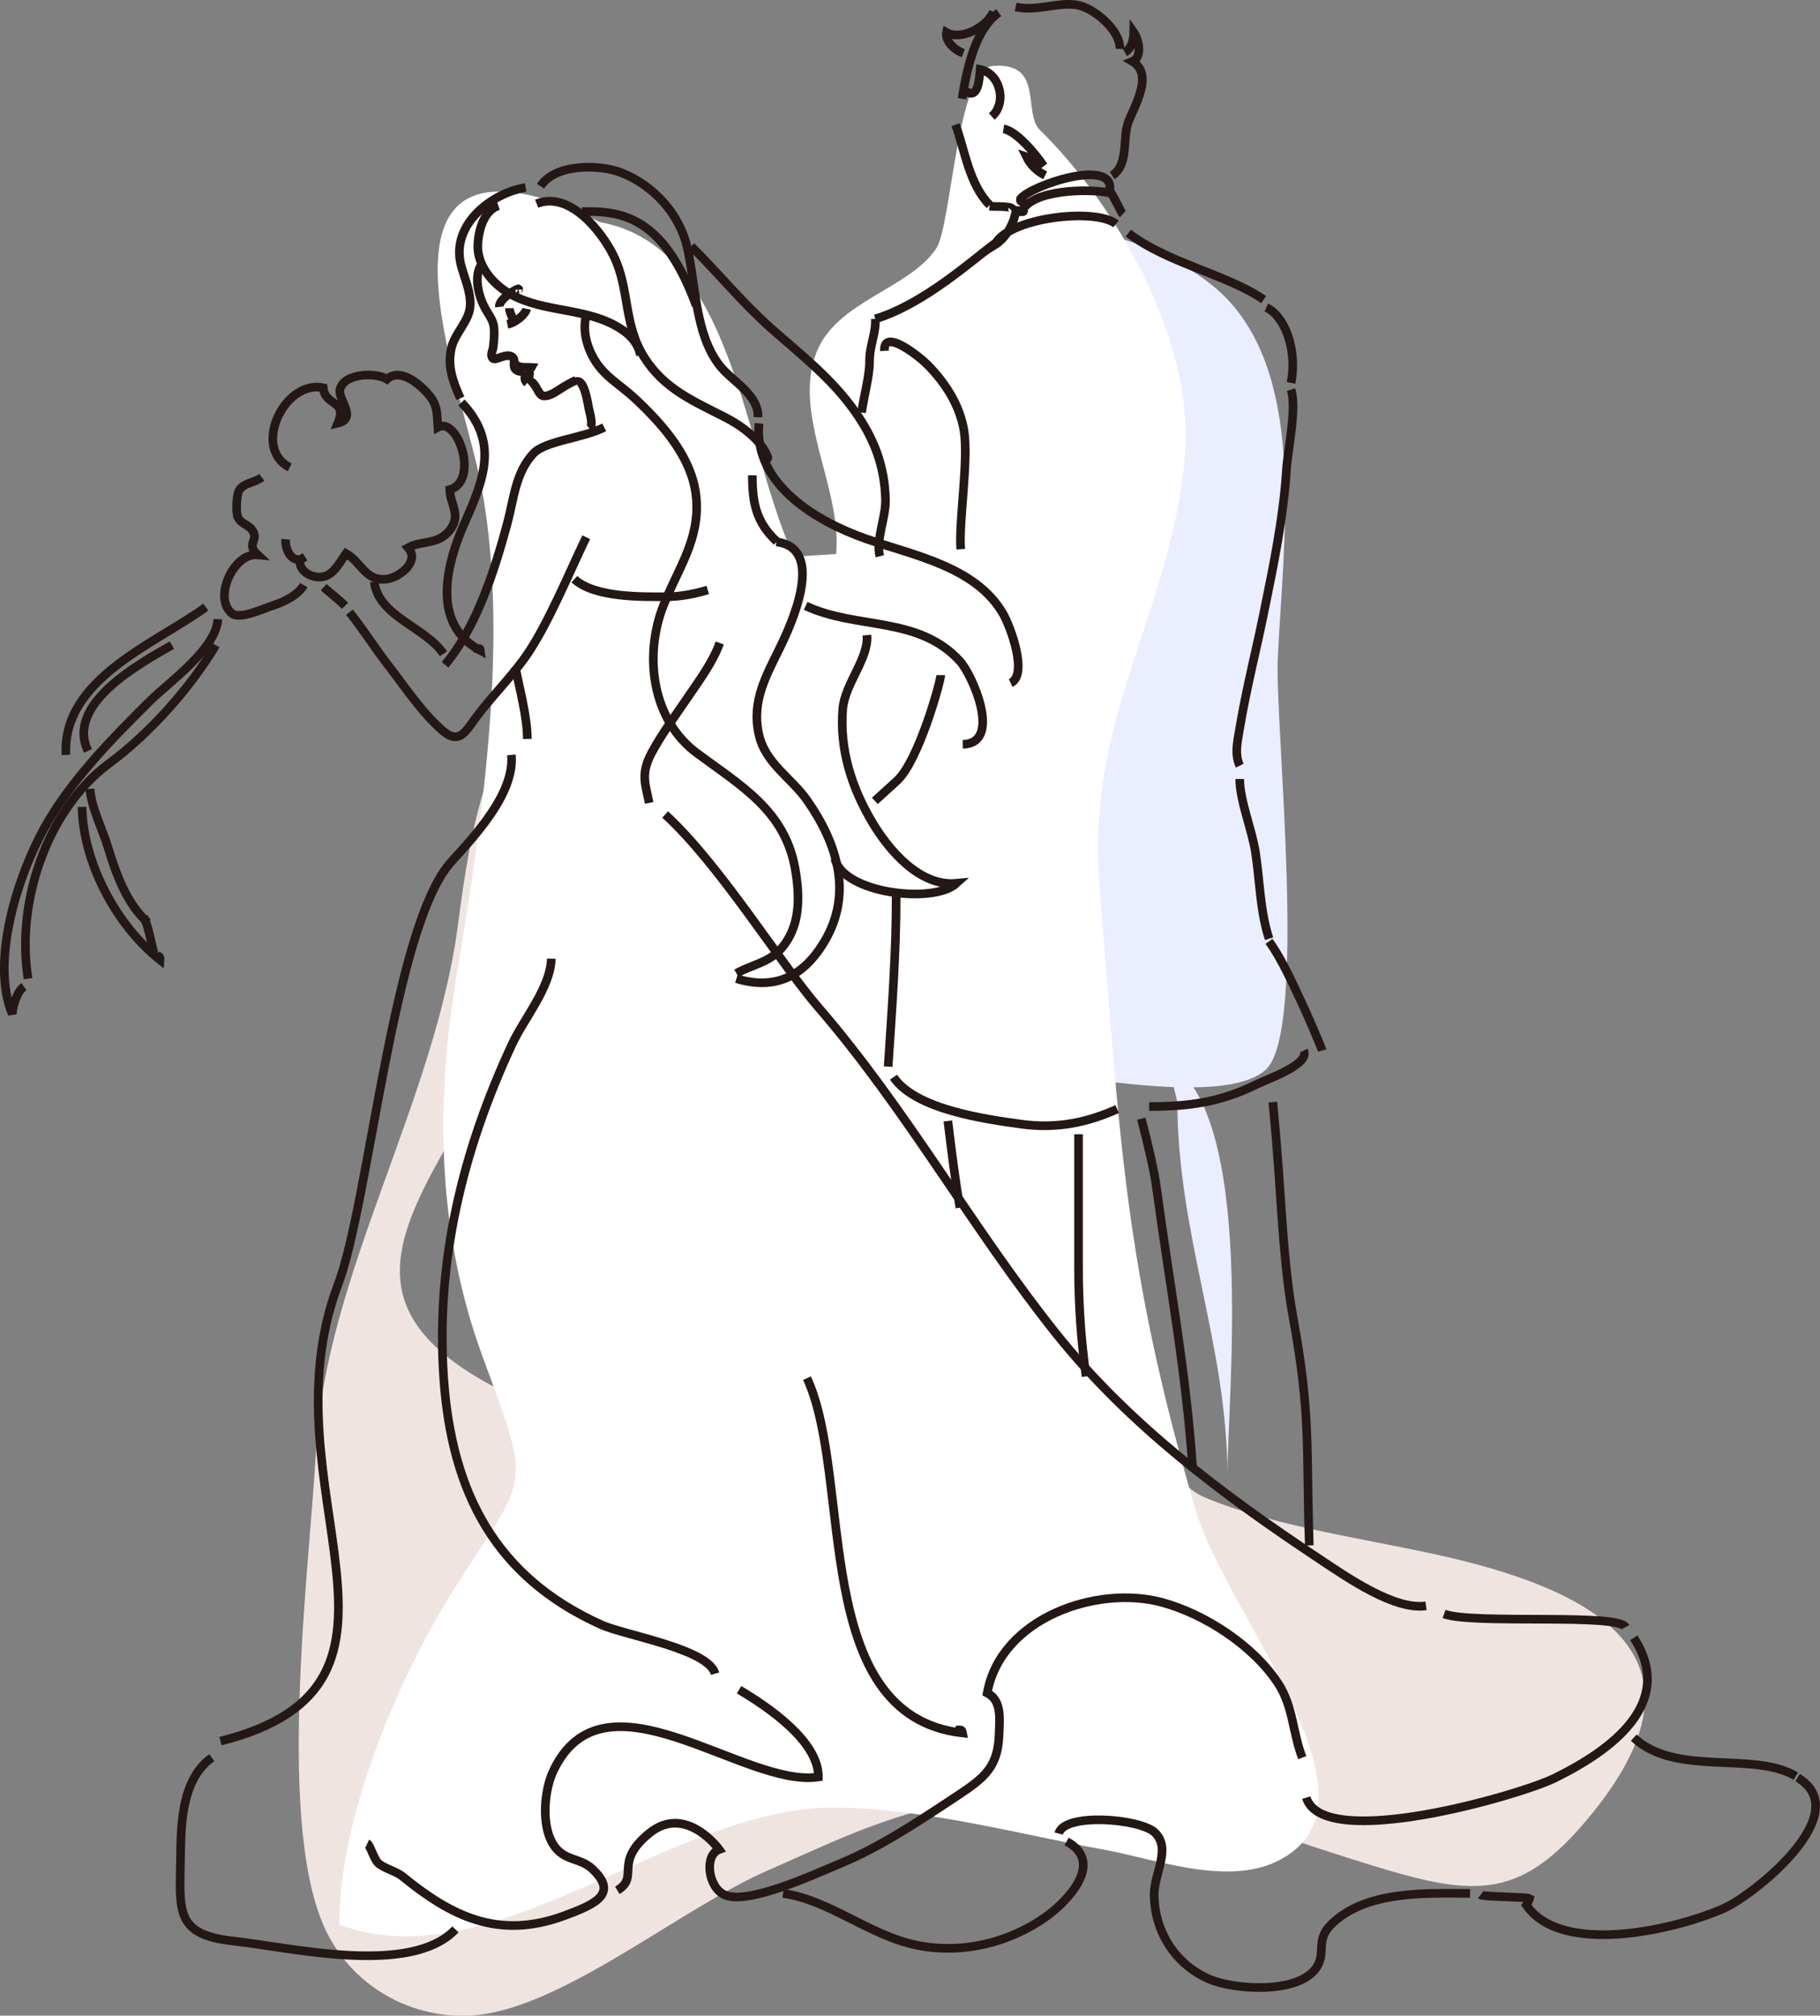 <?xml version="1.0" encoding="UTF-8"?><svg xmlns="http://www.w3.org/2000/svg" viewBox="0 0 288.59 319.59"><rect x="0" y="0" width="288.59" height="319.59" fill="#808080" stroke="none"/><defs><style>.cls-1{fill:#fff;}.cls-2{fill:#f0e4e1;}.cls-2,.cls-3{mix-blend-mode:multiply;}.cls-3{fill:#eaeeff;}.cls-4{isolation:isolate;}.cls-5{fill:none;stroke:#231815;stroke-width:1.37px;}</style></defs><g class="cls-4"><g id="_レイヤー_2"><g id="_レイヤー_1-2"><g><path class="cls-3" d="M185.09,168.29c14.21,8.07,9.54,53.58,9.54,65.43-.12-20.84-7.88-37.68-7.95-59.07"/><path class="cls-2" d="M93.42,93.74c22.17,1.43,3.39,15.58-.43,21.97-6.79,11.39-2.44,23.89-6.91,36.21-13.2,36.36-46.46,54.83,5.58,73.73,13.51,4.91,13.69,2.79,30.37,1.23,.08,9.91,10.62,12.31,19.91,14.42,19.64,4.43,19.92-10.18,36.64-10.93,8.86-.4,6.25,4.56,12.92,7.25,11.45,4.63,25.67,6.42,37.85,9.22,25.27,5.81,43.81,16.94,21.46,42.65-10.97,12.62-18.61,10.9-36.35,5.31-29.16-9.18-38.07-15.16-65.3-8.59-10.88,2.62-17.97,6.23-27.34,10.32-13.33,5.82-30.94,20.44-44.65,22.75-9.71,1.63-20.09-2.98-25.07-12.34-8.63-16.19-3.02-57.91-1.98-77.15,1.49-27.44,18.8-55.11,22.47-82.98,2.18-16.54,4.55-30.17,16.02-41.85"/><path class="cls-3" d="M164.42,45.84c-11.42,.04-33.28-2.39-29.9,11.88,1.2,5.05,10.9,7.74,13.99,11.62,4.29,5.39,4.98,7.21,6.71,13.79,3.6,13.65-2.95,24.8-5.04,37.78-2.47,15.34-2.18,31.54-1.43,47.15,9.64-.25,43.83,8.72,51.91,1.59,6.81-6.01,1.47-55.05,1.95-65.23,.89-18.93,4.52-43.7-7.99-56.98-8.1-8.59-31.48-17.46-39.76-4.77"/><path class="cls-1" d="M91.28,33.31c-35.16-14.29-18.15,27.27-15.02,43.47,4.51,23.4,.49,52.09-3.83,77.68-3.59,21.29-2.88,41.6,4.05,60.52,8.1,22.12,7.28,18.19-4.71,37.34-8.75,13.98-18.05,35.97-17.95,52.83,24.35,9.18,52.48-18.62,78.42-18.56,14.21,.03,31.15,4.62,42.46,6.61,8.02,1.41,19.5,5.85,27.65,1.98,19.01-9.04-7.77-38.71-12.79-55.85-11.25-38.37-11.96-58.49-15.21-98.79-2.19-27.15,11.24-42.88,13.52-68.05,1.68-18.54-11.06-40.23-22.98-51.88-2.77-2.71,.76-10.84-7.5-10.15-5.67,.47-6.48,25.25-8.94,28.94-4.28,6.41-15.78,8.33-18.97,16.43-3.9,9.89,4.08,21.59,3.1,32.01-2.19,.12-4.48,.32-6.72,.4-8.15-17.9-9.62-49.3-30.8-53.03"/><g><path class="cls-5" d="M83.35,29.73c-5.49,.9-11.86,5.93-10.26,12.25,.53,2.12,1.61,4.28,1.46,6.55-.16,2.41-2.39,4.21-2.97,6.63-.68,2.89,.24,5.36,1.42,7.99"/><path class="cls-5" d="M85.71,29.52c2.31-3.58,9.27-3.5,12.75-2.16,5.13,1.99,9.25,6.5,10.5,11.83,1.39,5.96,1.23,13.74,5.14,18.75,1.94,2.51,6.23,4.6,6.09,8.21"/><path class="cls-5" d="M92.96,85.18c-2.62,5.39-6.12,13.97-9.58,18.88-2.47,3.5-5.54,6.47-8.06,9.91-1.57,2.16-2.59,4.08-5.13,1.88-3.33-2.88-6.05-7.04-8.74-10.51-2.09-2.7-3.89-5.6-6.04-8.27"/><path class="cls-5" d="M91.07,91.83c3.32,3.01,10.98,2.77,14.43,2.79,2.36,0,4.55-.43,6.73-1.08"/><path class="cls-5" d="M45.94,74.1c-6.04-3.02-.83-13.93,5.31-12.62,.29,2.98,3.89,1.86,2.33,5.61,3.14-.75-.01-3.79,.32-5.3,.57-2.65,5.73-2.78,7.46-1.67,2.02-1.79,4.87,.56,6.3,2.09,1.77,1.9,1.59,3.07,1.77,5.53,3.21-1.75,6.59,8.56,1.88,9.9,.07,2.39,1.96,4.08-.1,6.56-1.86,2.22-4.37,1.46-6.5,2.64,1.94,2.19-1.4,4.75-3.45,4.98-3.37,.36-3.96-2.72-6.4-4.06-.92,1.3-1.83,3.23-3.5,3.65-1.7,.44-4.09-.79-3.79-2.69,.37-.08,.47-.25,.76-.4-1.86,1.38-3.21-1.12-3.03-2.82"/><path class="cls-5" d="M120.35,67.13c-.91,9.73,9.29,15.62,17,18.31,7.49,2.63,17.41,4.39,21.72,11.91,1.15,2.01,3.99,9.61,1.19,10.95"/><path class="cls-5" d="M41.51,75.68c-1.16,.9-2.82,.83-3.6,2.08-.41,.65-.54,3.57-.19,4.26,.61,1.23,1.99,1.13,2.54,2.53,.49,1.24-1.16,1.8,.59,3.42-3.82-.37-7.12,6.89-4.05,9.31,1.26,.97,4.88-.76,6.47-1.27,1.73-.55,3.96-1.63,4.9-3.23"/><path class="cls-5" d="M34.54,98.17c-.24,4.71-7.79,10.03-10.75,12.96-6.05,5.99-12.58,12.63-16.74,20.1-4.17,7.54-8.59,21.05-5.12,29.54,.13-1.33,.74-3.56,1.87-4.34"/><path class="cls-5" d="M4.45,155.17c-1.95-11.94,2.92-26.78,12.85-34.12,6.55-4.84,12.95-12.1,16.92-18.76"/><path class="cls-5" d="M32.63,96.26c-7.94,5.79-22.82,11.38-22.17,23.43"/><path class="cls-5" d="M13.01,127.94c.15,8.86,5.46,18.8,12.38,24.27,.06-.71-.36-.54-.67-.84"/><path class="cls-5" d="M24.4,151.05c-.51-1.84-.83-3.99-1.58-5.7"/><path class="cls-5" d="M23.45,146.3c-3.4-3.05-5.03-7.72-6.33-11.95-.88-2.88-2.65-6.33-2.85-9.27"/><path class="cls-5" d="M13.95,119.06c-3.58-7.46,8.23-13.86,13.31-16.78"/><path class="cls-5" d="M102.94,127.3c-.58-2.9-1.43-4.59,.42-8,1.66-3.07,3.71-5.8,5.64-8.65,1.88-2.79,3.94-5.49,5.13-8.7"/><path class="cls-5" d="M73.17,63.81c5.85,6.12,3.71,11.89,.57,18.94-2.86,6.37-5.58,16.12,2.44,20.4-.07-.64-.37-.08-.79-.35"/><path class="cls-5" d="M92.92,50.14c-.56,2.39,.15,4.94,1.41,7,1.17,1.94,2.77,3.09,4.5,4.47,1.83,1.45,3.54,3.13,5.12,4.85,3.15,3.44,6.03,7.67,6.45,12.44,.6,6.68-2.87,11.17-5.2,17.09-3.12,7.92-1.86,18.08,5.28,23.4,7,5.21,14.03,9.11,15.63,18.51,.74,4.31,.81,8.92-2.15,12.4-2,2.35-4.74,2.64-7.19,4.03"/><path class="cls-5" d="M116.77,155.17c6.21,1.9,10.71-.43,13.96-5.89,4.52-7.6,2.04-15.52-2.71-22.33-2.57-3.69-6.72-5.91-7.72-10.63-1.12-5.28,1.24-9.25,3.43-13.76,1.79-3.66,7.25-15.67-.62-16.64"/><path class="cls-5" d="M123.18,85.87c-3.3-3.09-3.89-6.14-3.88-10.51"/><path class="cls-5" d="M85.1,32.3c5.16-2.06,10.29,4.32,12.23,8.33,2.54,5.24,1.5,10.77,4.82,16.02,3.18,5.05,7.9,6.99,12.9,9.55,2.48,1.27,5.7,3.58,6.71,6.33-.06,.53-.34,.12-.77,.3"/><path class="cls-5" d="M92.28,33.56c6.51-.21,13.04,1.01,18.1,14.89"/><path class="cls-5" d="M109.59,39.05c4.32,4.26,8.1,8.94,12.66,12.99,4.81,4.25,9.63,7.96,13.35,13.25,3.03,4.31,4.67,8.61,4.81,13.88,.08,2.9-1.57,6.37-.9,9.03"/><path class="cls-5" d="M127.75,96.06c8.11,3.81,17.76,1.53,24.42,8.72,2.02,2.19,6.83,13.07,.49,13.24"/><path class="cls-5" d="M137.46,100.7c.36,3.64-3.51,7.71-3.83,11.74-.52,6.41,1.43,12.49,4.69,17.95,2.64,4.44,7.55,10.22,13.35,9.66-3.65,3.35-17.98,1.58-19.28-3.88"/><path class="cls-5" d="M95.81,67.76c-3.47,1.75-9.41,2.13-11.27,4.18-2.85,3.1-3.07,7.26-4.12,11.12-2,7.39-4.84,16.36-9.85,22.34"/><path class="cls-5" d="M70.32,103.66c-2.81-4.21-10.32-5.9-10.98-11.41"/><path class="cls-5" d="M54.7,96.06c-1.03-1.07-2.27-1.97-3.38-2.96"/><path class="cls-5" d="M79.03,32.62c-2.31,.76-3.14,3.89-3.26,6.07-.19,3.4,2.38,6.42,5.22,7.97,5.56,3.06,12.34,2,17.7,5.65,1.42,.96,2.52,2.28,2.86,4"/><path class="cls-5" d="M80.77,48.87c.01,1.12,1.35,2.14-.29,2.54,1.1-.16,2.83-1.5,3.02-2.45"/><path class="cls-5" d="M79.18,48.66c-.12-1.06,2.08-2.54,2.97-2.86,.24,.09-.01,.05-.01,.12"/><path class="cls-5" d="M150.3,177.73c.56,4.59,1.12,9.16,1.91,13.74"/><path class="cls-5" d="M76.46,41.75c-1.46,1.9-.57,5.29,.49,7.18,.75,1.33,1.4,1.98,1.41,3.52,.01,.68,0,1.42-.16,2.62-.07,.52-.52,1.24-.07,1.73,.42,.47,2-.81,2.96-.28,.76,.41,.24,1.11,.48,1.75,.27,.7,1.07,.65,1.7,.61"/><path class="cls-5" d="M83.35,58.95c-.02,.63-.39,1.27,.24,1.75"/><path class="cls-5" d="M83.59,60.69c1.09-.93,1.66,1.79,2.39,2.03,.78,.27,1.88-.41,2.49-.81,.96-.62,1.82-1.16,2.89-1.62"/><path class="cls-5" d="M91.35,60.53c1.33-.56,1.86,3.54,2.02,4.26,.14,.68,.77,2.69,.12,3.2"/><path class="cls-5" d="M81.69,57.68c.55,.74,1.75,.51,2.58,.57-.18,.34-.46,.42-.61,.78"/><path class="cls-5" d="M83.74,60.53c.21-.5,.12-1.58,.47-1.91"/><path class="cls-5" d="M81.72,105.76c.7,3.7,1.85,7.66,1.9,11.4"/><path class="cls-5" d="M81.09,119.69c.56,6.09-5.82,12.84-9.55,16.97-9.23,10.22-12.98,53.89-17.93,66.98-12.21,32.28,17.54,63.34-18.65,72.42"/><path class="cls-5" d="M105.47,129.14c8.7,7.97,18.2,23.53,24.33,30.62,13.87,16.03,24.4,35.07,37.69,51.72,11.5,14.38,26.46,25.58,41.69,35.68,4.42,2.94,11.95,8.2,16.94,7.45"/><path class="cls-5" d="M228.98,255.9c4.62,1.7,27.58-.17,28.77,2.09"/><path class="cls-5" d="M259.06,259.68c6.69,10.27-3.41,17.77-12.62,22.28-5.49,2.68-36.65,11.74-39.31,3.06"/><path class="cls-5" d="M206.5,278.68c-1.54-3.94-1.43-8.06-3.79-11.71-3.91-6.02-11.63-11.06-18.46-12.91-10.31-2.79-25.58,2.47-27.71,14.37,2.33,1.2,1.96,4.03,1.88,6.54-.19,5.83-2.91,7.28-8.04,10.69-5.4,3.57-11.14,7.33-17.13,9.8-3.57,1.46-14.47,6.61-18.28,5.01-2.7-1.12-3.37-6.33-.93-7.23,0,0-5.29-7.29-11.08-2.58-5.79,4.71-1.45,6.88-5.07,9.06"/><path class="cls-5" d="M127.96,218.51c7.35,15.92,.34,53.48,24.68,56.27-.15-.83-.56-.33-1.25-.53"/><path class="cls-5" d="M87.42,152c-.14,4.61-4.33,9.49-6.22,13.56-7.83,16.8-12.17,34.52-10.83,53.16,1.29,17.9,8.15,31.31,24.96,38.88,3.78,1.71,16.97,3.81,18.06,7.77"/><path class="cls-5" d="M117.19,267.91c4.48,2.66,12.62,8.11,12.58,13.84-11.81,1.79-34.02-18.15-42.07-.89-1.41,3.06-1.86,8.44-.06,11.45,1.71,2.85,4.27,2.14,6.25,3.99,4.22,3.92,.59,5.6-4.41,7.44-10.51,3.88-17.98,.02-25.65-6.22-1.14-.92-2.88-1.21-3.9-2.16-.58-.52-1.29-2.88-1.69-3.06"/><path class="cls-5" d="M33.58,278.68c-4.76,3.42-4.89,10.5-4.95,15.68-.12,8.63-.95,12.38,8.39,13.4,9.04,.99,28.09,5.63,35.2-1.85"/><path class="cls-5" d="M259.06,275.51c6.67,6.26,18.99,2.08,25.69,6.11"/><path class="cls-5" d="M285.04,281.85c9.4,5.62-6.98,18.58-11.54,20.65-7.26,3.3-25.76,7.84-31.46-.42,.09-.12,.45-.87,.5-1.07-.41-.24-7.39-.27-7.77-.57"/><path class="cls-5" d="M233.1,300.21c-6.98-.04-16.69-.5-22.12,5.02-2.38,2.43-.69,4.5-2.24,6.75-2.96,4.28-13.1,3.47-16.94,1.84-5.4-2.3-8.74-7.54-8.79-13.38-.02-3.44,2.76-7.33,.11-9.88-2.29-2.22-14.37-3.2-15.25,.15"/><path class="cls-5" d="M169.13,291.97c6.08,3.28,.22,9.44-3.29,11.94-5.98,4.24-13.48,5.94-20.5,4.5-7.49-1.54-13.92-7.22-21.18-8.2"/><path class="cls-5" d="M138.8,50.56c.1,2.51-.94,4.12-.92,6.84,.01,2.19-1,5.88-1.26,8.01"/><g><path class="cls-5" d="M152.54,15.66c.74-4.43,1.96-10.9,5.82-13.66"/><path class="cls-5" d="M153.15,14.46c1.97,1.38,2.13-1.93,2.27-3.45,3.2,.63,4.29,5.36,1.84,7.46"/><path class="cls-5" d="M157.52,1.87c-1.05,2.43-5.1,4.6-7.44,3.28-.26,1.22,1.1,2.71,2.66,3.28"/><path class="cls-5" d="M151.52,19.77c1.52,4.28,2.22,9.55,5.42,12.74"/><path class="cls-5" d="M162.56,32.02c-.45-.24-.85,.2-.74-.5,1.65-2.16,15.55-6.81,14.07-.96-3.3-.65-12.29-.57-13.92,3.03,.69,.03,.07-.39,.46-.74"/><path class="cls-5" d="M159.12,20.44c2.06,.3,5.21,4.12,6.36,5.87-.84-.96-1.69-1.07-2.7-1.42,.59,1.22,1.67,2.29,2.95,2.91"/><path class="cls-5" d="M161.05,1.1c3.33,.77,6.76-.85,9.78-.3,2.65,.47,6.84,4.01,6.75,6.95"/><path class="cls-5" d="M178.36,8.29c1.08-.6,1.38-1.91,1.41-3.18,.87,1.24,1.37,3.99-.2,4.63,3.48,2.08,.19,7.27-.69,9.7-.91,2.53,.14,6.7-2.53,8.39"/><path class="cls-5" d="M175.65,29.77c.85,1.09,2.17,3.99,2.38,4.18"/><path class="cls-5" d="M161.18,32.69c-.14,2.3-1.48,4.95-3.47,6.17,1.93-4.31,15.89-6,19.25-3.36"/><path class="cls-5" d="M140.25,55.63c-.25-3.84,5.86,1.19,6.88,2.26,2.79,2.86,5.06,6.36,5.72,10.36,.78,4.72-.85,14.4-.51,18.83"/><path class="cls-5" d="M156.91,32.71c.7,.09,4.39-.16,3.53,.73"/><path class="cls-5" d="M157.76,38.6c-3.45,2.53-11.3,9.65-18.96,11.96"/><path class="cls-5" d="M178.91,36.96c6.3,4.82,15.51,6.48,21.46,10.54"/><path class="cls-5" d="M200.79,48.76c2.79,1.23,5,6.51,3.92,11.95"/><path class="cls-5" d="M204.71,61.78c.96,2.89-.54,9.69-.72,12.68-.47,7.54-2.08,15.35-3.6,22.76-1.21,5.96-2.73,11.83-3.74,17.83-.33,2.05-.99,4.44-.07,6.35"/></g><g><path class="cls-5" d="M172.21,218.23c-.79-5.73-1.19-11.37-1.19-17.13v-21.26"/><path class="cls-5" d="M180.97,177.37c1.14,4.34,2.07,8.39,2.42,11,2.13,15.74,4.73,29.32,5.74,44.71"/><path class="cls-5" d="M201.83,174.74c.34,3.54,.64,7.08,.9,10.64,.58,7.87,.92,15.84,2.33,23.61,2.83,15.61,2.03,20.16,2.55,36.04"/><path class="cls-5" d="M149.17,107.04c0,.94-3.49,13.62-6.97,16.78l-3.48,3.16"/><path class="cls-5" d="M196.58,123.51c0,3.44,1.93,7.99,2.5,11.66,.7,4.58,.72,9.28,2.15,13.67"/><path class="cls-5" d="M142.1,142.09c.02,8.88-.69,18.16-1.27,27.02"/><path class="cls-5" d="M141.68,170.79c3.5,5.14,14.54,6.65,20.21,7.44,5.8,.8,10.64-.31,15.26-2.38"/><path class="cls-5" d="M182.22,175.44c6.31,.02,11.38-.7,17.12-3.55,1.74-.86,8.43-3.14,7.38-5.32"/><path class="cls-5" d="M201.22,149.25c2.1,2.92,3.73,6.68,5.27,9.92,.93,1.97,3.02,6.88,3.17,7.39"/></g></g></g></g></g></g></svg>